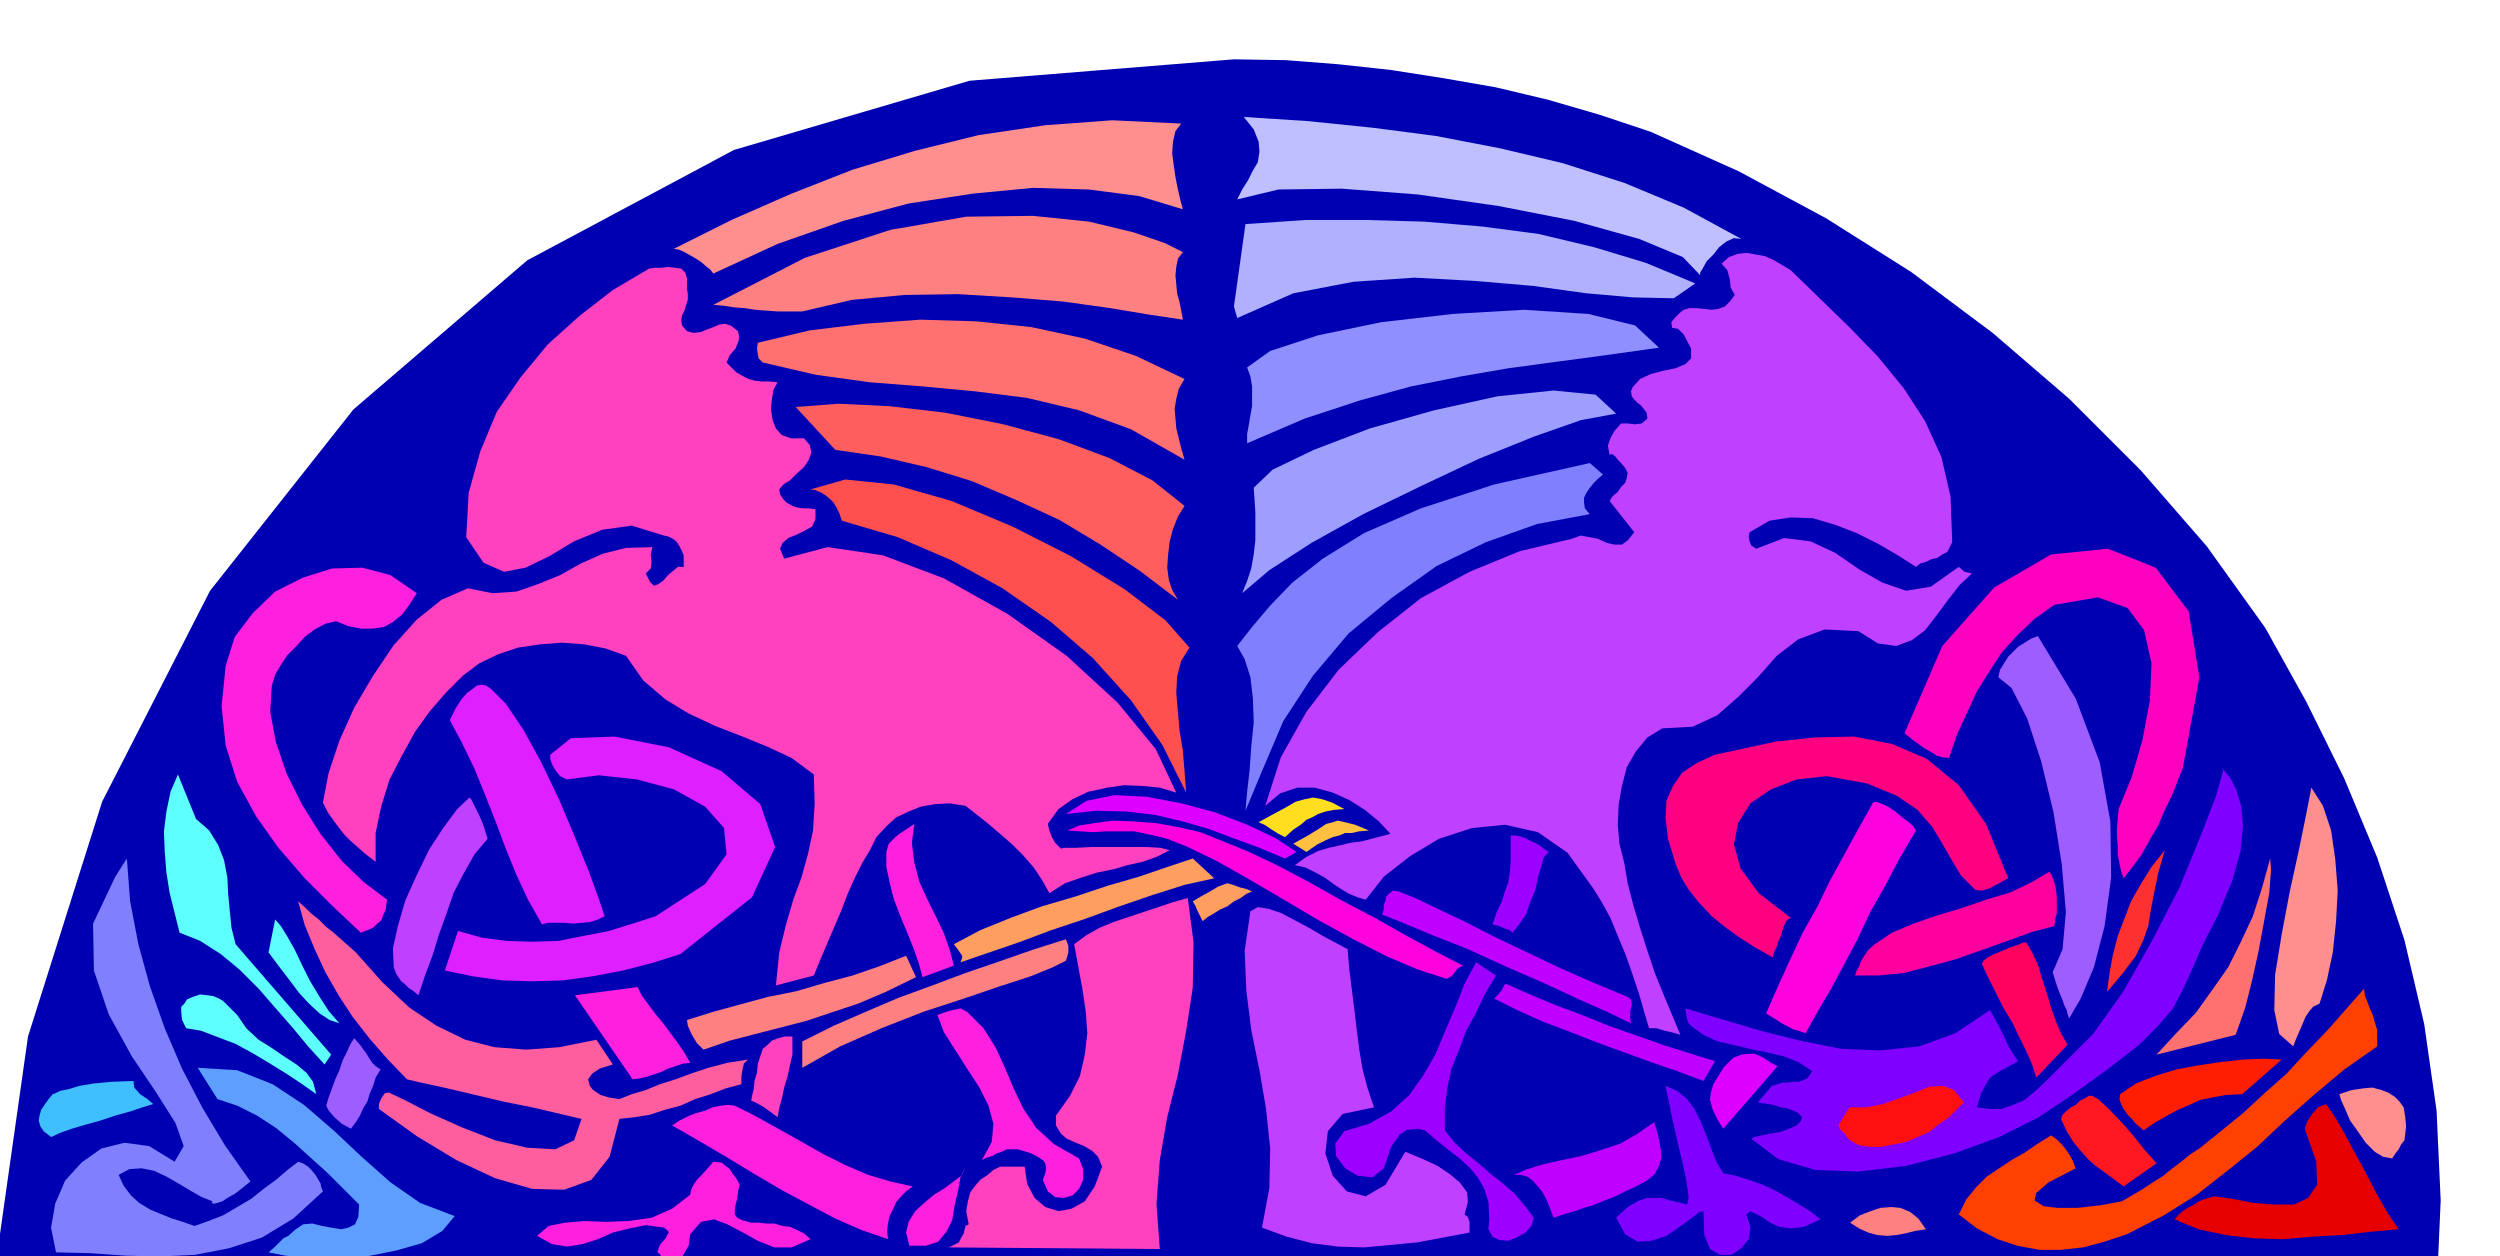 <svg xmlns="http://www.w3.org/2000/svg" fill-rule="evenodd" height="246.495" preserveAspectRatio="none" stroke-linecap="round" viewBox="0 0 3035 1525" width="490.455"><style>.pen1{stroke:none}.brush2{fill:#ff8f8f}.brush4{fill:#ff8080}.brush6{fill:#bf40ff}.brush7{fill:#ff1fde}.brush8{fill:#ff40bf}.brush10{fill:#ff7070}.brush13{fill:#8080ff}.brush16{fill:#9e5eff}.brush17{fill:#de1fff}.brush19{fill:#5effff}.brush20{fill:#ff00de}.brush21{fill:#9e00ff}.brush22{fill:#ff9e5e}.brush26{fill:#bf00ff}.brush28{fill:#8000ff}.brush32{fill:#de00ff}</style><path class="pen1" style="fill:#0000b3" d="m2750 762 50 90 46 93 40 96 33 100 24 102 15 105 5 109-5 113-2968-2 44-310 90-285 131-256 174-220 211-181 251-134 286-84 321-26 63 1 64 5 64 7 64 10 63 11 63 15 62 18 63 21 107 48 106 57 103 65 99 74 93 80 87 87 80 92 71 99z"/><path class="pen1 brush2" d="m1434 150-7 9-3 13-1 14 2 15 2 14 3 15 3 13 3 11-53-16-61-8-68-2-73 7-78 12-79 21-80 28-78 36-4-5-5-4-6-5-6-4-7-4-7-4-7-3-6-1 70-35 73-32 74-29 76-23 77-19 81-12 81-6 84 4z"/><path class="pen1" style="fill:#bfbfff" d="m2064 334-21-22-53-22-79-22-92-18-98-14-92-7-77 1-50 12 6-12 7-11 6-12 6-10 2-13-1-12-6-15-12-15 78 5 78 8 77 10 78 15 76 18 75 24 72 30 70 38-9-1-9 4-9 7-7 9-8 8-5 9-3 5v3z"/><path class="pen1 brush4" d="m1436 306-6 8-2 10-1 10 1 11 1 11 3 11 2 10 2 11-40-6-48-8-57-8-62-5-66-4-65 1-64 6-60 14h-30l-14-1-13-1-13-2-13-1-13-2-12-1 111-57 104-34 92-16 81-1 68 7 54 13 38 13 22 11z"/><path class="pen1" style="fill:#b0b0ff" d="m2032 362-49-1-57-5-65-9-70-6-74-4-74 5-73 14-68 30-4-14 14-100 73-5h73l71 2 71 6 68 9 67 16 63 19 60 25-26 18z"/><path class="pen1 brush6" d="m2370 658-3 6-3 6-6 3-6 4-8 2-6 3-7 2-5 4-22-14-24-14-26-13-26-10-27-8-27-1-26 4-24 14-1 5 1 6 2 5 6 4 34-13 32 4 30 14 29 20 28 16 29 10 30-5 34-24 7 6 9 2-15 14-14 18-14 19-14 18-16 12-19 7-22-3-24-15-41-2-32 12-26 20-23 26-24 24-25 22-30 14-37 2-18 11-14 17-11 19-6 23-4 23-1 24 2 23 6 24 4 24 7 27 8 27 9 28 9 27 11 27 10 24 10 24-10-3-9-2-10-3h-9l-6-20-6-21-8-24-8-23-10-24-9-22-11-20-10-16-31-43-36-25-40-9-40 4-40 13-35 21-32 25-22 28-10-3-10-4-10-6-9-6-11-8-11-6-12-6-13-3 14-10 14-7 13-4 14-3 12-3 15-2 15-4 19-5-14-15-17-14-19-12-20-9-22-6h-21l-21 7-18 15 19-59 31-55 39-51 48-46 52-41 59-32 61-25 63-15 11-4 11 2 10 2 11 5 9 2h9l7-5 8-10-30-38 4-6 6-5 4-6 5-5 2-6 1-6-3-6-5-6-4-4-3-4-4-3-3 1-2-11 3-9 5-9 8-9h8l9 1 8-1 7-6-1-7-3-4-4-5-4-3-4-4-3-4-1-6 2-5 9-10 13-6 15-4 15-3 12-5 7-7v-12l-9-17-7-7-7-1-1-7 5-6 5-5 5-4 7-2h9l9 1 9 1 8-1 8-3 6-6 6-8-5-9-1-10-3-11-7-8 9-8 11-4 11-1 11 2 11 2 11 5 10 6 10 6 35 34 36 35 34 35 32 39 26 40 20 44 11 48 2 55z"/><path class="pen1 brush7" d="m470 1092-1 6-1 7-3 6-2 6-5 4-5 5-7 3-8 3-35-33-33-33-32-37-27-38-23-42-14-44-5-48 5-49 11-35 22-29 27-26 34-17 35-11 37-1 34 9 32 22-9 14-9 12-11 9-11 6-14 2h-14l-15-3-15-6-13 3-13 7-12 9-10 11-11 11-8 12-7 12-4 13-2 32 7 37 13 38 19 38 22 35 26 33 27 26 28 21z"/><path class="pen1 brush8" d="m834 350 1 7v7l-2 6-2 7-3 6-1 6 1 6 6 7 8 2 9-1 7-3 8-3 7-3 7-1 7 2 9 7 1 5v6l-2 5-2 5-7 8-4 9 6 6 6 6 7 4 8 4 7 2 9 1h9l10 1-5 9-2 12-1 12 2 13 4 10 7 8 11 4h16l7 8 2 9-3 9-6 9-9 8-8 8-8 5-5 6 1 6 4 6 4 4 7 4 6 2 7 1h7l8 1v12l-4 9-9 5-10 5-10 4-7 6-3 7 5 12 53-14 67 10 74 28 77 43 72 51 62 57 46 56 25 53-20-6-20-2-23-1-21 3-23 5-19 9-17 12-13 18 2 8 3 8 4 7 7 7 4-1h14l19-1h67l17 1 11 3-16 8-17 6-18 4-17 5-20 4-19 6-20 7-19 12-9-16-10-15-13-15-13-13-15-13-14-12-15-12-13-10-19-3-18 1-17 3-15 6-15 7-12 11-12 13-8 16-9 15-9 18-9 20-8 21-9 21-9 21-8 19-7 17-46 12 4-40 8-33 9-31 10-27 8-29 6-28 2-32-1-36-27-20-30-14-32-13-31-12-32-15-28-17-27-23-21-30-25-9-26-5-27-2-26 2-27 4-24 8-23 11-20 15-20 20-20 23-18 25-16 29-15 29-10 32-7 33v35l-13-10-9-8-9-8-7-7-7-9-6-8-7-10-6-12 7-36 13-39 18-40 23-39 25-37 28-31 30-24 32-14 30 6 29-2 26-9 27-11 25-14 27-12 28-7 32-1-2 9 1 9-1 8-6 6 5 10 5 5 5-2 6-4 6-7 6-5 6-5h7v-14l-3-7-2-4-4-6-4-3-6-3-5-1-39-12-36 5-34 14-30 18-29 14-26 5-25-11-21-31 3-54 14-50 20-48 29-42 33-40 39-35 40-31 44-26 7-1h8l8-1 9 1 7 1 5 5 2 7v12z"/><path class="pen1" style="fill:#8f8fff" d="m2014 422-64 9-60 8-59 8-58 10-60 12-62 17-67 22-70 30v-11l2-11 2-12 2-11v-24l-2-12-4-11 28-20 58-19 77-16 87-10 86-5 78 5 57 14 29 27z"/><path class="pen1 brush10" d="m1438 460-7 12-3 12-2 12 1 12 1 12 3 12 3 12 4 14-65-37-63-23-63-15-63-8-64-6-64-5-65-9-65-15-5-5-1-5-1-7 1-7 63-15 66-8 68-5 68 2 67 7 65 14 62 21 59 28z"/><path class="pen1" style="fill:#9e9eff" d="m1508 720 6-15 5-15 3-17 2-17v-34l-1-16-1-14 23-22 50-24 68-26 78-22 77-17 68-7 51 5 25 23-43 8-57 20-67 27-70 33-70 34-63 35-51 33-33 28z"/><path class="pen1" style="fill:#ff5e5e" d="m1430 728-46-35-48-32-50-30-52-24-54-23-55-17-56-13-55-8-48-52 52-4 62 3 68 8 70 14 67 18 62 23 52 27 39 31-8 13-6 15-4 15-2 17-1 15 2 15 4 12 7 12z"/><path class="pen1 brush13" d="m1946 576-6 5-5 5-5 6-4 6-3 6v6l1 7 6 7-64 12-62 22-60 29-55 39-52 43-43 51-36 55-26 61-20 48 2-23 3-26 2-29 3-29-1-29-3-26-7-22-9-16 18-23 22-26 27-28 37-29 50-31 69-30 89-29 116-26 16 14z"/><path class="pen1" style="fill:#ff4f4f" d="m1440 962-29-58-38-54-46-51-51-44-59-41-62-34-65-28-68-20-3-9-3-6-4-7-4-4-6-5-5-3-7-3-6-1 42-12 59 6 70 20 74 31 71 36 65 40 50 38 29 33-10 16-5 19-1 20 2 23 2 23 4 24 2 25 2 26z"/><path class="pen1" style="fill:#ff00bf" d="m2650 932-6 15-7 18-9 18-8 19-10 17-10 18-11 15-11 14-3-9-2-9-2-11v-10l-1-11v-11l1-12 1-11 16-39 13-45 9-48 2-45-9-40-20-27-36-13-53 9-24 17-21 20-19 21-15 23-15 24-12 26-12 26-10 29-8-1-7-2-8-5-7-4-7-5-7-5-6-5-4-3 46-106 63-71 69-40 69-7 58 23 40 53 13 80-20 110z"/><path class="pen1 brush16" d="m2512 1236-2-5-1-5-3-6-2-6-3-7-3-8-3-9-3-10 12-28 4-45-5-58-10-63-15-62-17-52-19-37-16-13 2-9 5-8 5-8 6-6 6-6 8-5 8-5 8-3 46 76 29 77 13 72 1 68-8 59-13 50-16 38-14 24z"/><path class="pen1 brush6" d="m592 1018-16 19-13 23-12 23-9 26-9 25-8 26-9 24-8 24-6-5-6-4-5-5-4-3-6-9-3-8-1-23 6-27 9-31 14-31 15-31 17-26 17-23 15-14 2 2 3 6 3 6 4 8 3 7 3 8 2 7 2 6z"/><path class="pen1 brush17" d="m734 1112-8 4-9 3-11 1-10 1-11-1h-20l-7 2-17-30-14-30-13-32-12-32-13-33-13-32-15-31-15-28 7-14 7-11 7-8 7-5 5-4 6-1 5 1 6 4 18 18 21 31 22 40 22 46 19 45 17 42 12 33 7 21z"/><path class="pen1 brush17" d="m826 1158-35 11-35 9-37 7-36 5-37 1-36-1-36-5-34-7 16-48 29 8 30 4 31 1 32-1 30-6 31-6 29-9 28-9 60-39 26-36-3-32-23-26-38-21-45-12-46-5-39 5-8-4-5-6-3-5-2-4-2-6v-5l25-20 53-2 66 13 64 29 47 40 18 52-28 61-87 69z"/><path class="pen1" style="fill:#ff0080" d="m2438 1066-6 3-5 3-6 3-5 3-10 3-8-1-17-17-11-18-12-21-12-20-18-21-25-17-36-15-49-9-37 4-31 12-25 17-15 24-5 26 8 29 22 30 39 30-5 3-3 6-2 6-2 7-3 6-2 7-3 6-2 7-21-12-19-12-18-13-16-13-15-16-12-15-10-16-7-17-9-30-3-25 1-21 8-18 11-16 18-12 22-10 28-6 46-10 48-5 47-1 46 9 42 18 39 32 33 47 27 66z"/><path class="pen1 brush19" d="m238 994 16 14 11 18 7 18 4 21 1 20 2 21 2 20 5 20 116 134-8 12-20-22-19-23-21-24-20-23-23-23-23-19-25-16-25-10-6-24-6-24-4-25-2-25-1-25 3-24 5-24 9-21 22 54z"/><path class="pen1 brush20" d="m2326 1008-20 34-18 34-18 32-15 32-16 30-16 30-16 27-15 27-9-3-7-2-7-4-6-3-6-4-5-3-5-3-3-2 15-34 15-33 15-32 17-30 15-31 17-31 18-33 18-32 4-1 7 3 7 3 9 6 7 6 8 6 6 5 4 6z"/><path class="pen1 brush7" d="m1120 1186-5-18-6-17-8-20-8-19-8-21-5-20-4-19v-18l3-10 8-8 5-4 6-4 6-4 6-4-3 23 3 24 6 23 10 22 10 20 10 21 7 20 5 19-38 14z"/><path class="pen1 brush13" d="m258 1458-13-5-14-8-15-9-14-8-15-7-15-3-15 1-13 7 6 13 9 12 10 9 13 8 12 5 15 6 13 4 14 5 17-6 18-7 17-10 17-10 15-12 15-11 14-12 13-10 6 2 6 4 4 4 5 6 3 5 3 5 1 5 2 5-36 33-38 23-40 13-41 8-43 2-42-1-42-3-42-1-6-30 5-29 12-28 20-22 24-17 28-7 30 4 31 19 11-19-10-28-24-38-29-43-28-51-18-53-1-57 27-57 14-22 4 52 10 52 14 51 18 51 21 49 25 48 27 45 31 44-10 8-9 7-9 5-6 4-6 2-4 1-3-1 1-2z"/><path class="pen1 brush21" d="m1812 1122 5-15 6-12 4-13 4-11 2-13 1-13v-31h5l6 1 6 2 6 3 6 3 6 3 5 4 6 4-6 7-3 11-4 13-3 15-6 14-5 15-8 12-9 11-3-3-6-2-7-3-8-2z"/><path class="pen1 brush2" d="m2816 1218-8 4-5 6-4 6-3 7-3 7-3 7-3 7-3 8-17-15-6-29 1-43 8-49 10-53 11-50 9-44 6-31 14 22 10 30 5 35 3 38-2 37-4 38-7 33-9 29z"/><path class="pen1 brush6" d="m1636 1152 2 24 3 24 3 24 3 25 3 24 4 24 6 23 8 24-38 8-18 21-3 27 9 27 17 19 23 6 24-14 24-40 10 4 14 6 15 7 15 10 12 10 9 12 1 12-4 15 4 3 2 6v13l-32 6-32 6-32 3-32 3-32-1-31-4-31-8-30-11 9-48 1-48-5-48-8-47-10-49-6-48-2-48 7-48 9-5 13 2 15 5 17 9 17 9 17 10 15 8 15 8z"/><path class="pen1 brush20" d="m1776 1172-6 3-4 5-4 5-6 3-34-11-38-16-41-21-42-23-44-26-41-24-39-22-35-17-25-10-21-5-19-4h-34l-16 1-16-1-15-1 14-6 19-3 22-3 26 1 26 2 28 5 26 6 25 10 32 13 36 17 38 20 41 23 40 21 39 22 35 19 33 17z"/><path class="pen1 brush4" d="m1294 1140 3 8v8l-2 7-1 3-16 8-27 11-37 12-44 15-49 16-51 20-50 22-46 26v-32l38-19 39-17 40-17 41-15 40-15 41-14 40-14 41-13z"/><path class="pen1 brush22" d="m1474 1066-36 8-38 12-41 14-41 15-42 14-40 15-38 13-32 11 2-5v-3l-2-3-2-3-3-4-3-4 32-17 37-15 38-14 41-12 39-13 38-11 35-12 30-10 26 24z"/><path class="pen1" style="fill:#ff009e" d="m2252 1184 2-6 3-5 2-6 3-5 6-9 8-7 21-14 26-11 29-10 30-9 29-10 30-9 25-12 22-13 3 5 3 8 2 9 1 9v19l-2 8-1 8-27 7-30 11-31 11-31 11-33 9-31 8-31 3h-28z"/><path class="pen1 brush8" d="m1442 1090 7 54-1 55-8 52-10 53-13 52-9 52-4 53 4 55-256-2 6-3 6-3 3-6 3-5 2-9 4-2-3-16 2-12 3-11 6-8 6-7 9-6 7-6 8-4h30l3 21 9 17 13 11 16 5 16-3 16-9 12-18 9-24-5-12-7-7-10-6-10-4-11-5-7-6-6-10v-12l17-24 12-24 6-26 3-26-2-27-4-27-5-27-5-27 15-11 16-9 17-7 18-6 18-6 18-6 18-6 18-5z"/><path class="pen1" style="fill:#ff5e9e" d="m752 1334 15-6 17-5 17-7 19-6 19-7 21-7 23-6 25-4-5 5-2 9-1 8v8l-19 5-18 7-19 6-18 8-19 5-18 6-19 3-18 2-12 46-22 28-33 12-39-1-45-13-47-22-48-29-46-33v-6l3-7 4-6 5-1 19 9 31 16 38 17 41 16 39 9 34 2 23-11 9-26-9-2-21-5-30-7-35-7-38-9-34-8-28-6-17-4-24-25-21-24-21-27-17-26-16-28-13-28-12-29-8-29 8 7 8 8 9 7 9 9 9 7 9 8 9 8 9 8 32 36 33 31 33 22 35 17 35 9 39 3 40-3 45-9 20 30-16 5-9 6-5 7 2 8 4 5 9 6 10 3 13 2z"/><path class="pen1 brush19" d="m412 1242-12-4-12-8-13-12-12-13-12-16-10-13-9-12-6-8 8-40 7 8 8 13 9 16 9 19 9 18 12 20 11 17 13 15z"/><path class="pen1" style="fill:#ff3030" d="m2558 1204 3-23 4-22 6-23 8-21 8-21 12-21 13-21 16-20-8 28-5 24-4 21-3 19-6 17-9 19-15 20-20 24z"/><path class="pen1 brush26" d="m1828 1194 27 12 31 13 32 12 35 14 34 12 34 12 32 10 29 9-14 24-32-12-32-11-33-12-33-12-33-13-32-12-31-14-28-14 4-4 5-6 3-6 2-2zm152 48-27-13-36-16-43-20-46-20-46-21-43-17-36-15-25-10 1-3 1-4v-5l2-5 1-5 4-4 4-3 7 1 20 8 27 13 32 15 37 19 38 18 42 20 41 18 41 17 4 3 1 7-1 3-1 6v6l1 7z"/><path class="pen1 brush4" d="m854 1274-4-4-4-4-3-5-3-5-5-11-1-7 32-10 33-9 33-9 35-7 34-10 34-9 32-11 33-13 12 26-37 18-33 14-33 11-30 10-31 8-31 8-31 8-32 11z"/><path class="pen1" style="fill:#ff005e" d="m2472 1308-5-16-7-16-9-18-8-17-11-18-9-18-9-18-8-17 2-4 5-4 8-4 10-4 9-4 9-3 7-3h4l7 12 7 15 5 17 6 18 5 17 6 17 6 14 8 14-38 40z"/><path class="pen1 brush21" d="m1754 1372 12 15 14 13 15 12 15 13 14 11 14 12 12 14 12 16-3 10-7 8-11 6-10 4-11-1-8-4-5-9 1-12-1-21-5-16-8-14-9-11-13-12-13-10-15-12-14-12-9-2-7 1h-6l-4 3-5 3-3 5-4 5-4 7-8 24-14 11-18-2-15-9-11-15-1-15 11-15 30-9 27-15 22-20 17-24 15-26 12-29 12-28 11-28 14-26 24 16-13 22-11 23-12 22-9 24-9 22-5 24-3 24v27z"/><path class="pen1 brush7" d="m838 1290-9 1-9 3-9 3-8 4-9 3-9 3-9 2-8 1-70-102 76-10 5 10 8 11 9 12 10 12 8 11 9 12 8 12 7 12z"/><path class="pen1 brush10" d="m2756 1042 1 14-2 27-6 33-7 38-8 36-8 32-8 23-4 11-96 24 24-26 24-25 20-28 19-27 15-30 15-32 11-34 10-36z"/><path class="pen1 brush19" d="m288 1232 11 16 15 14 16 10 16 11 14 9 12 10 8 11 4 15-17-12-18-12-21-13-20-12-22-12-21-8-21-8-18-3-5-10-1-10v-6l4-4 3-5 7-3 9-3 9 1 7 1 7 3 5 3 6 6 5 5 6 6z"/><path class="pen1 brush28" d="m2400 1344 15 2h15l14-5 14-6 12-10 12-11 12-12 12-12 35-35 37-52 35-62 33-64 25-61 19-49 9-32-3-5 4 5 8 10 7 14 6 20 2 24-3 30-10 36-18 43-18 35-13 30-11 24-12 23-18 21-23 23-36 28-47 34-39 26-48 24-55 20-58 15-58 7-52-2-45-13-33-25 4-2 9-2 10-2 12-2 11-4 9-4 5-5 2-5-5-5-6-3-8-3-7-1-9-3-7-1-7-1-5-1 6-7 6-7 5-6 7-2 6-2h7l6-1h7l5-2 5-2 3-4 3-5-17-11-18-7-21-5-20-4-21-5-18-4-17-8-14-10-4-4-2-5-1-7-1-6 44 13 47 14 48 12 50 10 47 2 48-5 44-16 42-28 4 7 4 8 4 7 4 8 3 7 4 8 5 8 6 9-9 5-7 4-6 3-6 4-6 4-5 8-6 11-5 17z"/><path class="pen1" style="fill:#ff4000" d="m2582 1498-27 9-26 7-27 3h-26l-27-5-24-8-25-13-22-17 9-18 12-15 13-13 15-10 15-10 16-9 16-11 16-10 3 2 5 4 5 5 5 6 4 6 4 7 2 5 2 5-33 17-15 13-2 9 11 7 17 2h24l27-3 27-5 12-7 12-7 12-8 13-8 11-9 12-9 11-9 11-7 26-21 27-22 26-24 27-24 24-26 25-26 23-26 22-25 1 8 3 8 3 8 4 9 2 8 3 9v20l-40 28-37 31-35 31-34 32-36 29-37 29-40 25-45 23z"/><path class="pen1 brush7" d="m1310 1406 5 13v13l-5 11-8 8-11 3-10-1-9-7-6-14 3-8 1-6-1-6-2-3-4-3-5-3-6-3-6-2-10-3h-14l-6 3-6 2-5 3-7 2-6 3 12-22 2-22-6-22-11-22-15-23-14-22-14-22-8-21 8-3 10-3 10-2 8 4 20 20 15 24 11 24 11 26 11 23 16 24 22 20 30 17z"/><path class="pen1" style="fill:#40bfff" d="m162 1312 1 8 7 8 9 6 7 6-13 4-15 5-18 5-18 6-18 5-17 5-14 5-11 5-9-7-4-6-2-7 1-6 2-7 4-6 5-7 5-6 3-1 6-3 10-2 13-4 18-3 21-2 27-1z"/><path class="pen1 brush16" d="m426 1370-11-6-9-8-7-8-3-6 3-10 4-11 4-11 5-11 4-12 5-10 4-9 5-8 7 8 8 11 3 5 4 6 4 4 6 4-6 10-3 10-4 9-3 10-5 8-4 9-5 8-6 8z"/><path class="pen1 brush8" d="m912 1336 1-6 2-8 1-10 3-10 1-11 3-9 3-9 6-5 5-5 8-3 8-2h9v22l-3 13-3 14-4 13-3 14-3 11-2 11-8-6-10-7-9-5-5-2z"/><path class="pen1" style="fill:#5e9eff" d="m552 1476-15 18-25 15-32 9-35 7-37 2h-33l-29-3-20-4 7-6 6-6 5-5 6-3 9-8 9-6 11-1 12 3 11 2 12 2 9-2 8-4 4-9 1-15-19-19-19-19-21-19-20-18-22-18-23-15-24-12-24-8-24-38 48 3 43 17 38 25 36 31 34 32 35 31 36 25 42 16z"/><path class="pen1 brush32" d="m2158 1294-66 76-8-13-5-11-3-11 1-9 3-10 6-10 7-11 11-11 10-4 9-1h7l7 3 4 2 6 4 5 3 6 3z"/><path class="pen1" style="fill:#ff1f00" d="m2722 1328-20 1-16 3-15 3-13 6-14 6-13 7-14 8-15 10-4-4-5-4-5-6-5-5-5-7-3-6-2-6 1-6 19-13 23-9 26-8 27-5 27-4 27-3 25-1 22 1-48 42z"/><path class="pen1 brush28" d="m2092 1424 15 3 16 5 17 6 17 8 14 8 15 9 13 8 11 9-20 9-16 2-14-2-11-5-10-7-8-4-6-3-5 4 5 15-2 15-9 11-12 8h-14l-12-7-7-17-1-29-5 1-10 8-14 10-16 11-18 6-17 1-15-9-11-20 14-13 12-7 11-4h19l9 3 10 2 11 3 1-3 1-5-1-9-2-13-4-19-6-25-7-31-8-39 14 6 12 10 9 12 8 16 6 15 6 16 6 16 9 15z"/><path class="pen1" style="fill:#ff0f0f" d="m2384 1338-9 9-10 10-12 8-11 9-14 6-14 6-15 3-15 3h-14l-7-1-6-1-6-3-5-3-4-4-2-4-5-4-2-3-1-4 3-4 5-9 6-8h20l20-4 20-7 19-7 17-7 17-1 13 5 12 15z"/><path class="pen1 brush7" d="m1108 1440-8 6-6 6-6 7-4 9-4 8-2 9-1 9 1 10-32-11-32-14-32-17-32-17-34-20-33-20-34-20-33-19 9-6 10-5 10-4 11-3 9-4 10-2 9-1 8 1 24 12 27 15 27 15 28 16 28 14 28 12 27 8 27 6z"/><path class="pen1" style="fill:#ff1721" d="m2578 1440-12-9-11-8-11-8-9-8-9-10-9-11-8-13-7-15 2-5 4-4 6-5 6-3 5-5 6-3 5-3h4l7 4 10 9 11 11 13 14 11 13 11 14 9 10 6 7-40 28z"/><path class="pen1" style="fill:#e60000" d="m2912 1492-34 3-35 4-36 2-35 3-36-1-34-4-33-7-29-12 5-6 5-4 6-4 6-3 6-4 6-3 7-2 7-2 22 3 25 5 25 2h25l17-8 11-16-1-28-14-40 3-9 6-9 7-8 10-4 12 18 11 19 10 19 11 20 10 19 10 19 11 19 13 19z"/><path class="pen1 brush2" d="m2904 1406-11-2-10-6-11-11-9-13-10-14-6-14-5-11-2-7 15-5 14-2 11-1 11 3 8 3 8 5 6 6 5 7 2 12 1 11-1 9-1 8-4 5-3 6-4 5-4 6z"/><path class="pen1 brush26" d="m1986 1440-13 6-12 6-13 5-12 5-13 4-12 4-13 4-12 4-3-8-3-8-4-9-4-7-6-7-5-6-7-5-8-2h-8l16-7 20-6 22-5 24-5 23-7 24-8 21-12 20-14 3 9 3 12 2 11 1 11-3 10-5 10-10 8-13 7z"/><path class="pen1 brush7" d="M912 1484h9l9 1h10l10 3 9 1 9 4 8 4 8 7-23 10h-21l-20-8-18-10-19-10-16-6-16 3-13 15-2 14-7 12-6 7-6 3h-4l-5-4-4-3-3-5-3-2 3-9 7-8 2-4 2-3-2-3-4-3-22-3-20 4-20 5-18 8-19 6-18 3-19-3-18-10 14-12 20-4 23-2 27 1 27-1 28-4 25-11 22-17 1-6 3-6 4-6 5-5 9-10 6-7 10 1 10 8 3 5 4 5 3 5 2 4-2 8-1 9-2 7-1 7v5l3 4 6 3 11 3zm260-68-6 13-3 17-4 17-3 18-7 14-10 12-15 5h-20l-4-16 3-13 8-13 11-10 12-10 13-8 12-9 9-7 4-10z"/><path class="pen1 brush4" d="m2338 1492-13 2-12 3-11 2-11 1-12-1-11-3-11-5-11-7 12-9 13-5 12-4 13-1 11 1 12 5 10 8 9 13z"/><path class="pen1" style="fill:#ffde1f" d="m1528 998 18-10 15-8 12-7 11-3 10-2 11 2 12 4 15 8-13 1-10 2-9 3-7 4-7 3-7 6-9 6-10 9-8-4-8-5-9-6-7-3z"/><path class="pen1 brush22" d="m1448 1094 10-6 11-6 10-6 11-4 7 2 8 3 8 2 7 3-7 3-7 5-8 4-8 6-9 4-8 5-7 4-6 5-3-6-3-6-3-7-3-5z"/><path class="pen1" style="fill:#ffbf40" d="m1570 1024 18-10 13-8 9-6 8-2 6-2 9 2 12 3 17 7-12 1-9 2h-8l-7 3-8 2-9 4-10 5-13 9-8-5-8-5z"/><path class="pen1 brush32" d="m1294 988 37-4 37 1 34 4 34 8 31 9 32 12 30 11 31 13 7-4 7-4-26-17-34-16-39-15-41-11-42-8-39-2-34 7-25 16z"/></svg>
